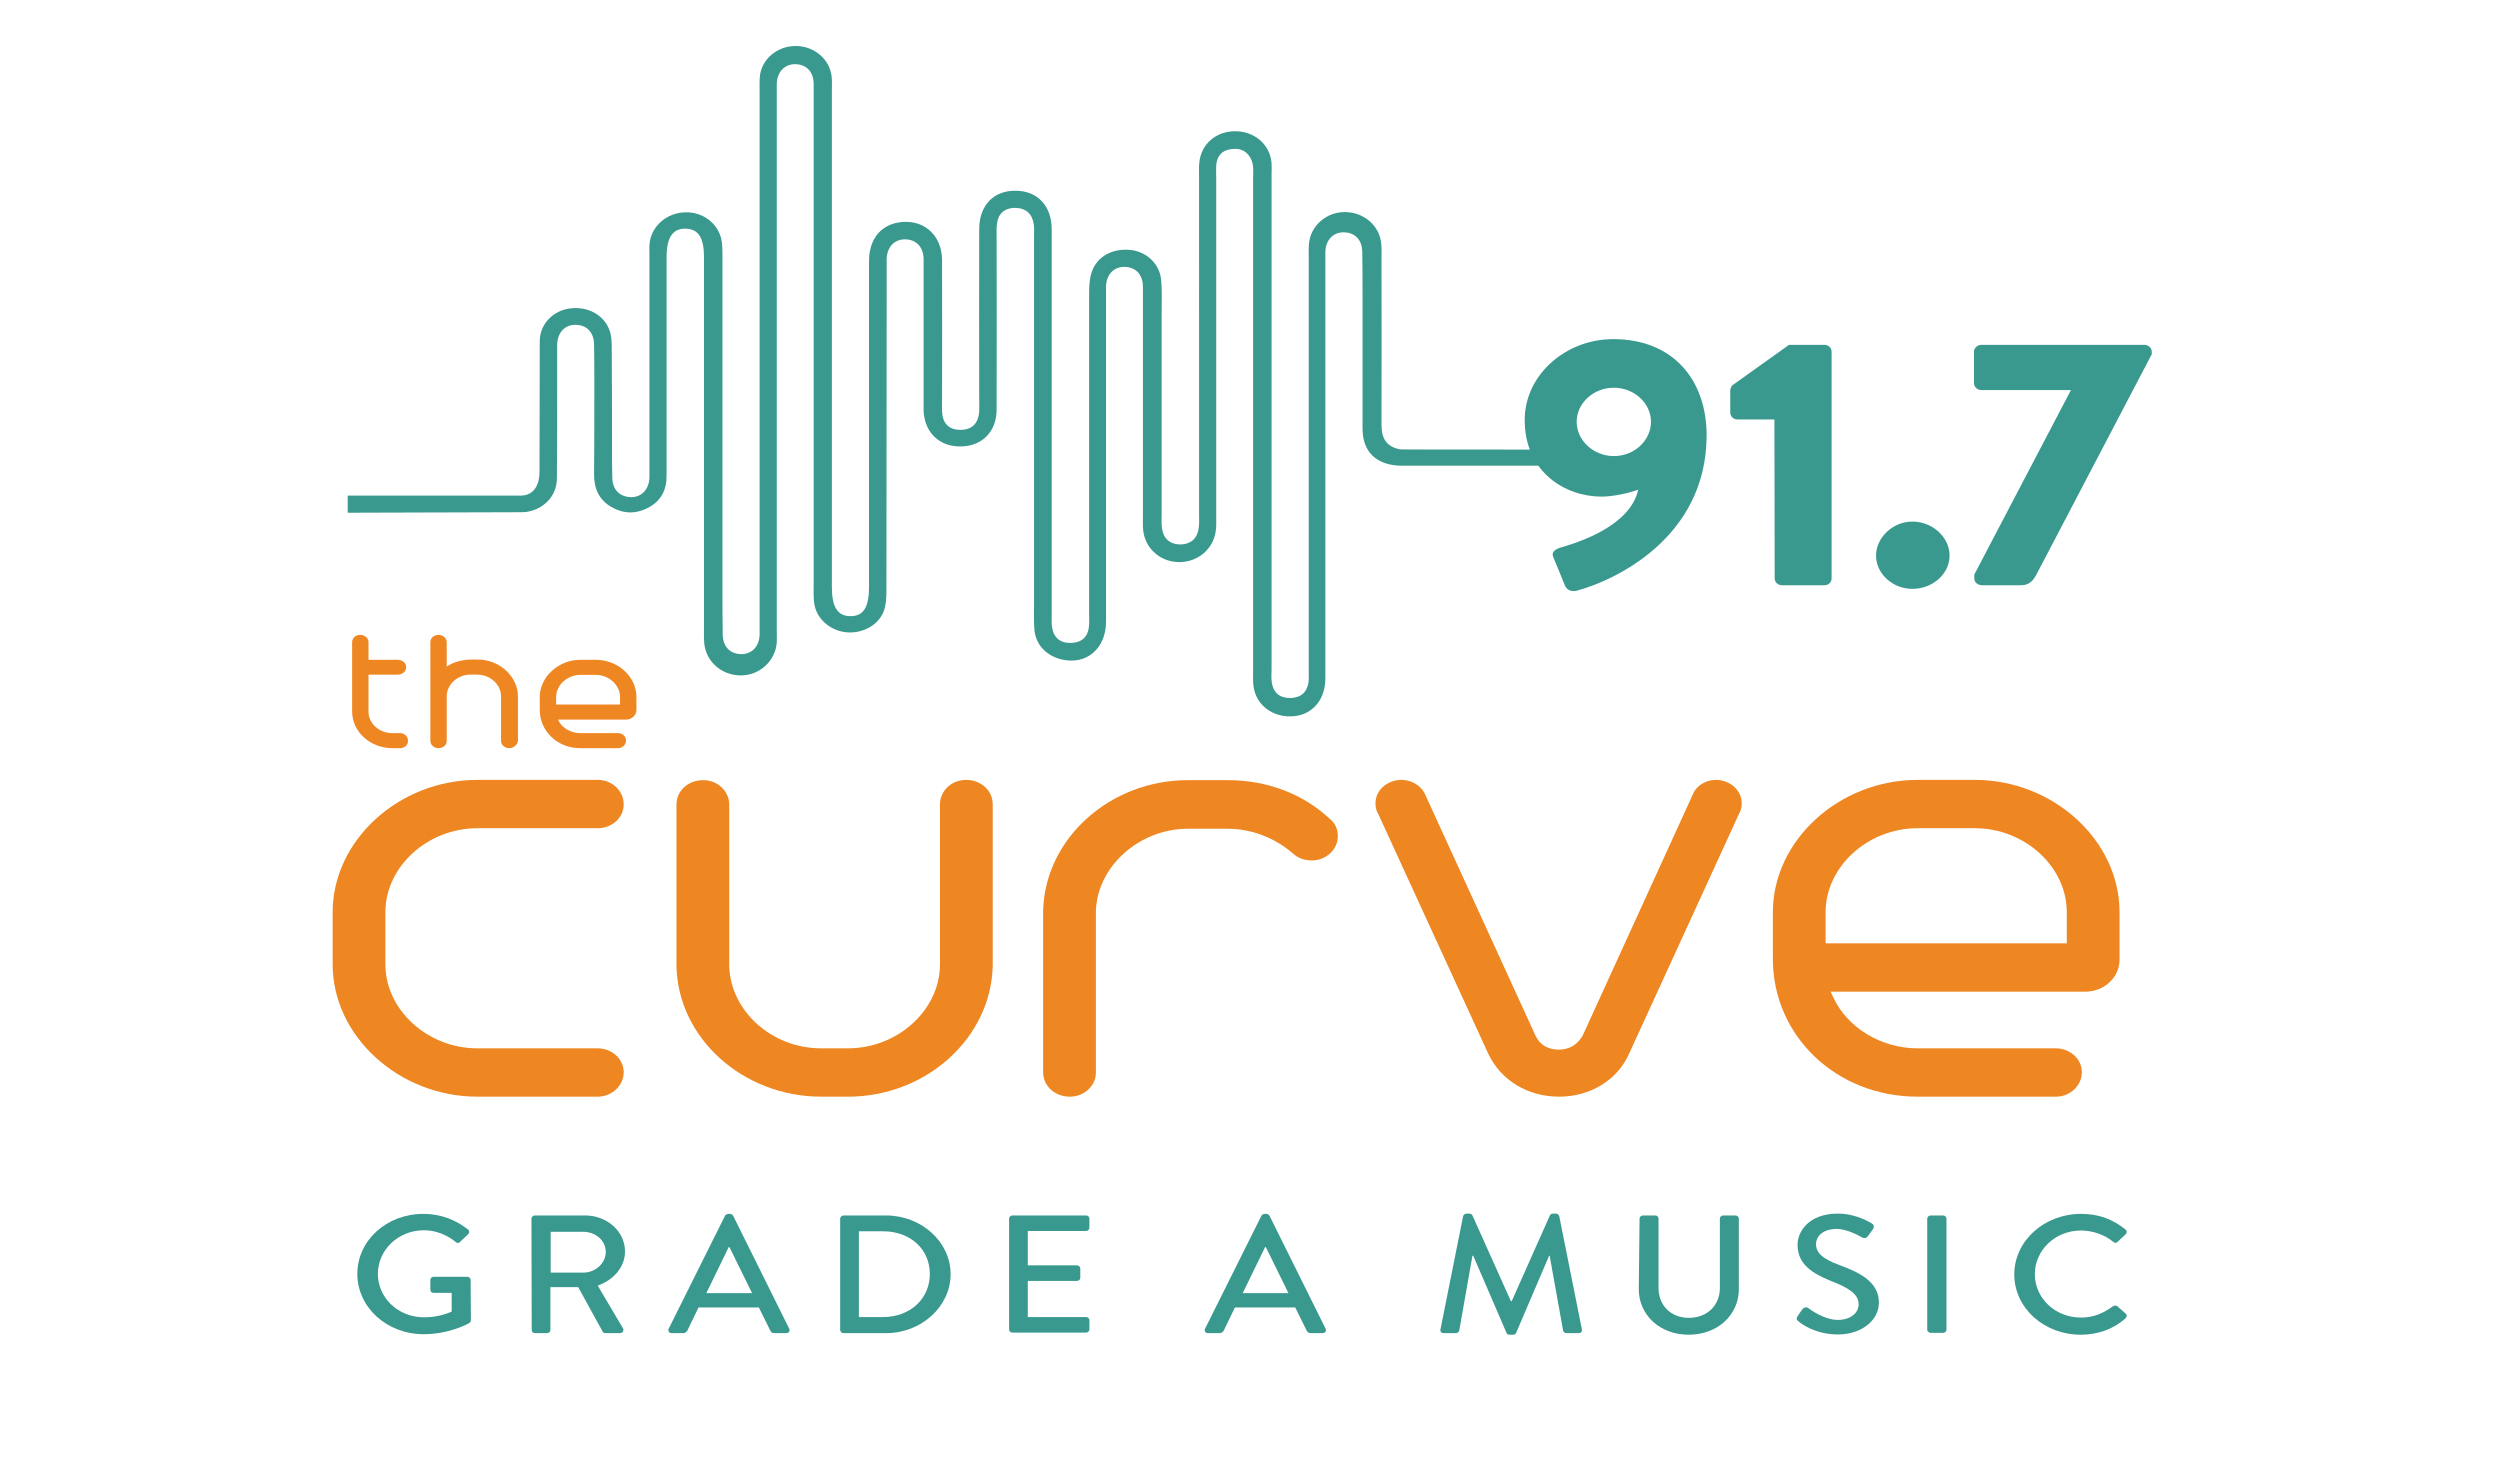 <svg xmlns="http://www.w3.org/2000/svg" id="Layer_1" viewBox="0 0 962 567.5"><defs><style>      .st0 {        fill: none;      }      .st1 {        fill: #ee8622;      }      .st2 {        fill: #39998f;      }    </style></defs><path class="st2" d="M162.9,467.1c6.8,0,12.4,2.3,17.2,6,.6.5.6,1.3.1,1.8-1.1,1-2.1,2-3.2,3-.6.6-1.1.5-1.8-.1-3.3-2.7-7.7-4.4-12-4.4-10.1,0-17.8,7.7-17.8,16.8s7.7,16.7,17.8,16.7c5.9,0,9.9-1.9,10.6-2.2v-7.2h-6.9c-.8,0-1.3-.5-1.3-1.2v-3.8c0-.7.6-1.2,1.3-1.2h12.9c.7,0,1.3.6,1.3,1.2,0,5.2.1,10.5.1,15.6,0,.3-.3.8-.6,1,0,0-7.3,4.3-17.6,4.3-14.1,0-25.5-10.3-25.5-23.2s11.3-23.1,25.4-23.1"></path><path class="st2" d="M204.5,468.9c0-.6.6-1.2,1.3-1.2h19.3c8.5,0,15.4,6.1,15.4,13.9,0,5.9-4.3,10.9-10.5,13.1l9.7,16.4c.5.8,0,1.9-1.2,1.9h-5.5c-.6,0-1-.3-1.1-.6l-9.4-17.1h-10.7v16.5c0,.6-.6,1.2-1.3,1.2h-4.6c-.8,0-1.3-.6-1.3-1.2l-.1-42.9h0ZM224.5,489.7c4.6,0,8.6-3.6,8.6-8s-4-7.7-8.6-7.7h-12.6v15.7h12.6Z"></path><path class="st2" d="M257.3,511.3l21.7-43.5c.2-.4.9-.7,1.2-.7h.7c.3,0,1,.3,1.2.7l21.6,43.5c.4.8-.1,1.7-1.2,1.7h-4.5c-.9,0-1.3-.4-1.6-1l-4.4-8.9h-23.2c-1.4,3-2.9,5.9-4.3,8.9-.2.4-.8,1-1.6,1h-4.5c-.9,0-1.5-.9-1.1-1.7M289.4,497.6l-8.7-17.7h-.3l-8.6,17.7h17.6Z"></path><path class="st2" d="M323.3,468.9c0-.6.6-1.2,1.3-1.2h16.3c13.7,0,24.9,10.2,24.9,22.6s-11.2,22.7-24.9,22.7h-16.3c-.7,0-1.3-.6-1.3-1.2v-42.9ZM339.8,506.8c10.4,0,18-7,18-16.6s-7.6-16.4-18-16.4h-9.3v33h9.3Z"></path><path class="st2" d="M388.3,468.9c0-.6.6-1.2,1.3-1.2h28.3c.8,0,1.3.6,1.3,1.2v3.6c0,.6-.6,1.2-1.3,1.2h-22.4v13.2h18.9c.7,0,1.3.6,1.3,1.2v3.6c0,.7-.6,1.2-1.3,1.2h-18.9v13.9h22.4c.8,0,1.3.6,1.3,1.2v3.6c0,.6-.6,1.2-1.3,1.2h-28.3c-.8,0-1.3-.6-1.3-1.2v-42.7Z"></path><path class="st2" d="M463.7,511.3l21.7-43.5c.2-.4.9-.7,1.2-.7h.7c.3,0,1,.3,1.2.7l21.6,43.5c.4.8-.1,1.7-1.2,1.7h-4.5c-.8,0-1.3-.4-1.6-1l-4.4-8.9h-23.2c-1.4,3-2.9,5.9-4.3,8.9-.2.4-.8,1-1.6,1h-4.5c-1,0-1.5-.9-1.1-1.7M495.8,497.6l-8.7-17.7h-.3l-8.6,17.7h17.6Z"></path><path class="st2" d="M563,468c.1-.5.7-1,1.3-1h1.1c.4,0,1.1.3,1.2.7l14.8,33h.3l14.7-33c.1-.4.7-.7,1.2-.7h1.1c.6,0,1.1.4,1.3,1l8.7,43.5c.2.9-.3,1.5-1.3,1.5h-4.6c-.6,0-1.2-.5-1.3-.9l-5.2-28.9h-.2l-12.7,29.7c-.1.4-.6.7-1.2.7h-1.3c-.6,0-1.1-.3-1.2-.7l-12.8-29.7h-.3l-5.1,28.9c-.1.4-.7.9-1.3.9h-4.6c-1,0-1.5-.6-1.3-1.5l8.7-43.5Z"></path><path class="st2" d="M630.9,468.9c0-.6.6-1.2,1.3-1.2h4.7c.8,0,1.3.6,1.3,1.2v26.7c0,6.5,4.5,11.5,11.7,11.5s11.9-5,11.9-11.4v-26.8c0-.6.6-1.2,1.3-1.2h4.7c.7,0,1.3.6,1.3,1.2v27.2c0,9.8-8.1,17.5-19.3,17.5s-19.2-7.7-19.2-17.5l.3-27.2h0Z"></path><path class="st2" d="M691.7,506.5c.6-.9,1.2-1.8,1.8-2.6.7-.9,1.6-1.1,2.4-.5.4.3,5.9,4.5,11.3,4.5,4.9,0,8-2.7,8-6,0-3.9-3.7-6.3-10.7-9-7.1-2.9-12.8-6.4-12.8-13.9,0-5,4.2-12,15.5-12,7.1,0,12.4,3.4,13.1,3.8.6.3,1.1,1.2.4,2.2-.6.8-1.2,1.7-1.8,2.5-.6.9-1.5,1.2-2.5.6-.5-.3-5.5-3.2-9.6-3.2-6,0-8,3.4-8,5.8,0,3.7,3.1,5.9,9,8.1,8.2,3,15.2,6.6,15.2,14.5,0,6.7-6.6,12.2-15.8,12.2-8.6,0-14.1-4.1-15.2-5.1-.5-.4-1-.9-.3-1.9"></path><path class="st2" d="M741.6,468.9c0-.6.6-1.2,1.4-1.2h4.7c.7,0,1.3.6,1.3,1.2v42.8c0,.6-.6,1.2-1.3,1.2h-4.7c-.7,0-1.4-.6-1.4-1.2v-42.8Z"></path><path class="st2" d="M800.8,467.1c7.1,0,12.3,2.2,17.1,6,.6.5.6,1.3.1,1.8l-3.1,2.9c-.5.6-1.1.6-1.8,0-3.3-2.7-7.9-4.3-12.3-4.3-10.1,0-17.8,7.7-17.8,16.8s7.7,16.7,17.8,16.7c5.2,0,8.8-1.9,12.2-4.3.6-.4,1.3-.4,1.7-.1l3.3,2.9c.6.5.4,1.3-.1,1.8-4.8,4.3-10.9,6.3-17.2,6.3-14.2,0-25.6-10.3-25.6-23.2,0-12.9,11.5-23.3,25.7-23.3"></path><path class="st1" d="M230,409.2c2,0,3.7,1.6,3.7,3.4,0,2.1-1.7,3.6-3.7,3.6h-46.3c-26.9,0-49.4-20.6-49.4-45.1v-20.1c0-24.5,22.6-45.1,49.4-45.1h46.3c2,0,3.7,1.5,3.7,3.6,0,1.8-1.7,3.4-3.7,3.4h-46.3c-22,0-41.7,17-41.7,38.1v20.1c0,20.6,19.1,38.1,41.7,38.1h46.3Z"></path><path class="st1" d="M230,422h-46.3c-30.2,0-55.7-23.3-55.7-50.9v-20.1c0-27.6,25.5-50.9,55.7-50.9h46.3c5.5,0,10,4.2,10,9.4s-4.5,9.2-10,9.2h-46.3c-19.2,0-35.4,14.8-35.4,32.3v20.1c0,17.5,16.2,32.3,35.4,32.3h46.3c5.5,0,10,4.1,10,9.2s-4.5,9.4-10,9.4"></path><path class="st1" d="M266.6,309.6c0-2.1,1.7-3.6,4-3.6,2,0,3.7,1.5,3.7,3.6v62.1c.6,20.8,19.7,37.5,41.7,37.5h10.3c22.6,0,41.7-17.5,41.7-38.1v-61.6c0-2.1,1.7-3.6,3.7-3.6,2.3,0,4,1.5,4,3.6v62.1c-.6,24.3-22.6,44.6-49.4,44.6h-10.3c-26.9,0-48.8-20.3-49.4-44.6v-62Z"></path><path class="st1" d="M326.3,422h-10.3c-30.1,0-55.1-22.5-55.7-50.2v-62.2c0-5.3,4.5-9.4,10.3-9.4,5.5,0,10,4.2,10,9.4v62.1c.5,17.4,16.4,31.7,35.4,31.7h10.3c19.2,0,35.4-14.8,35.4-32.3v-61.6c0-5.2,4.5-9.4,10-9.4,5.8,0,10.3,4.1,10.3,9.4v62.1c-.6,27.9-25.7,50.4-55.7,50.4"></path><path class="st1" d="M407.7,350.5c.6-24.3,22.6-44.6,49.4-44.6h15.4c13.2,0,25.7,4.7,34.9,13.3.9.5,1.1,1.6,1.1,2.4,0,2.1-1.7,3.6-3.7,3.6-1.1,0-2-.3-2.8-1-8-7-18.6-11.2-29.4-11.2h-15.4c-22,0-41.1,17-41.7,37.3v62.3c0,2.1-1.7,3.6-3.7,3.6-2.3,0-4-1.6-4-3.6v-61.8l-.1-.3h0Z"></path><path class="st1" d="M411.7,422c-5.8,0-10.3-4.1-10.3-9.4v-62.2c.7-27.7,25.7-50.2,55.7-50.2h15.4c14.9,0,28.8,5.2,39.1,14.8,2,1.5,3.2,4,3.2,6.7,0,5.2-4.5,9.4-10,9.4-2.9,0-5.3-.9-7.3-2.7-6.9-6-16-9.5-25-9.5h-15.4c-18.7,0-34.9,14.5-35.4,31.7v62.2c0,5-4.5,9.2-10,9.2M506.3,320h0"></path><path class="st1" d="M536,310.4c-.3-.3-.3-.8-.3-1.3,0-1.6,1.4-3.1,3.7-3.1,1.1,0,2.6.8,3.1,1.8l42.6,93.1c2.6,5.5,7.7,8.9,14.8,8.9,6.6,0,12-3.4,14.9-8.9l42.6-93.1c.3-1,1.7-1.8,2.9-1.8,2,0,3.7,1.3,3.7,3.1,0,.5,0,1.1-.3,1.3l-42.6,92.8c-3.7,8.4-12,13-21.2,13-9.7,0-17.7-5.2-21.4-13l-42.5-92.8Z"></path><path class="st1" d="M599.9,422c-12,0-22.4-6.3-27.2-16.5l-42.4-92.4c-1-1.6-1-3.2-1-4.1,0-4.9,4.5-8.9,10-8.9,3.6,0,7.2,2,8.8,5l.2.4,42.6,93.1c1.7,3.5,4.7,5.3,9,5.3,4,0,7.3-2,9.2-5.6l42.3-92.6c1.2-3.2,4.9-5.6,8.8-5.6,5.5,0,10,4,10,8.9,0,.8,0,2.5-1,4.1l-42.3,92.3c-4.5,10.2-14.9,16.6-27,16.6"></path><path class="st1" d="M699.9,386.5c6.6,13.8,22,22.7,38,22.7h53.1c2,0,3.7,1.6,3.7,3.4,0,2.1-1.7,3.6-3.7,3.6h-53.1c-28.8,0-49.4-22.1-49.4-47.1v-18c0-24.5,22.6-45.1,49.4-45.1h22c26.8,0,49.4,20.6,49.4,45.1v18.3c0,3.7-3.1,6.5-6.9,6.5h-107.6l5.1,10.6ZM801.6,351c0-20.6-19.1-38.1-41.7-38.1h-22c-22.3,0-41.7,17.2-41.7,38.1v17.8h105.4v-17.8h0Z"></path><path class="st1" d="M791.1,422h-53.2c-31.2,0-55.7-23.3-55.7-53v-18c0-27.6,25.5-50.9,55.7-50.9h22c30.2,0,55.7,23.3,55.7,50.9v18.3c0,6.8-5.9,12.3-13.2,12.3h-98l1.3,2.7c5.5,11.4,18.4,19.1,32.2,19.1h53.2c5.5,0,10,4.1,10,9.2s-4.5,9.4-10,9.4M702.5,363h92.8v-12c0-17.5-16.2-32.3-35.4-32.3h-22c-19.2,0-35.4,14.8-35.4,32.3,0,.1,0,12,0,12Z"></path><line class="st0" x1="800" y1="567.5" x2="800" y2="567.5"></line><path class="st1" d="M139.8,273.8c0,5.6,5.1,10.3,11.2,10.3h3c.5,0,1,.4,1,1,0,.5-.5.9-1,.9h-3c-7.3,0-13.4-5.5-13.4-12.2v-26.7c0-.5.5-.9,1-.9.6,0,1.1.4,1.1.9v8.7h13.4c.6,0,1.1.4,1.1.9,0,.6-.5,1-1.1,1h-13.4v12.5c.1,0,.1,3.6.1,3.6Z"></path><path class="st1" d="M154,287.9h-3c-8.5,0-15.5-6.3-15.5-14.1v-26.7c0-1.6,1.4-2.8,3.1-2.8,1.8,0,3.2,1.3,3.2,2.8v6.8h11.3c1.8,0,3.2,1.3,3.2,2.8,0,1.6-1.4,2.9-3.2,2.9h-11.3v14.2c0,4.6,4.1,8.3,9.1,8.3h3c1.7,0,3.1,1.3,3.1,2.9.1,1.6-1.3,2.9-3,2.9"></path><path class="st1" d="M197,285c0,.5-.5.9-1.1.9-.5,0-1-.4-1-.9v-17.2c0-5.6-5.1-10.3-11.2-10.3h-2.7c-6.1,0-11.1,4.6-11.2,10.1v17.4c0,.5-.5.9-1.1.9s-1-.4-1-.9v-38c0-.5.5-.9,1-.9.6,0,1.1.4,1.1.9v13.9l1.8-1.7c2.4-2.3,5.9-3.5,9.5-3.6h2.7c7.2,0,13.2,5.5,13.4,12v17.4h-.2Z"></path><path class="st1" d="M195.9,287.9c-1.7,0-3.1-1.3-3.1-2.8v-17.2c0-4.5-4.2-8.3-9.1-8.3h-2.7c-4.9,0-9,3.7-9.1,8.2v17.3c0,1.6-1.4,2.8-3.2,2.8-1.7,0-3.1-1.3-3.1-2.8v-38c0-1.6,1.4-2.8,3.1-2.8,1.8,0,3.2,1.3,3.2,2.8v9.4c2.5-1.7,5.6-2.6,9.1-2.7h2.8c8.3,0,15.3,6.3,15.5,13.9v17.4c-.2,1.5-1.6,2.8-3.4,2.8"></path><path class="st1" d="M212.9,277.8c1.8,3.8,6,6.2,10.4,6.2h14.5c.5,0,1,.4,1,.9,0,.6-.5,1-1,1h-14.5c-7.9,0-13.5-6.1-13.5-12.9v-4.9c0-6.7,6.2-12.3,13.5-12.3h6c7.3,0,13.5,5.6,13.5,12.3v5c0,1-.9,1.8-1.9,1.8h-29.4l1.4,2.9ZM240.7,268.1c0-5.6-5.2-10.4-11.4-10.4h-6c-6.1,0-11.4,4.7-11.4,10.4v4.8h28.8c0,.1,0-4.8,0-4.8Z"></path><path class="st1" d="M237.8,287.9h-14.5c-8.8,0-15.6-6.5-15.6-14.8v-4.9c0-7.7,7.2-14.3,15.6-14.3h6c8.5,0,15.6,6.5,15.6,14.3v5c0,2-1.8,3.7-4,3.7h-26.2l.1.2c1.4,3,4.8,5,8.5,5h14.5c1.7,0,3.1,1.3,3.1,2.8,0,1.7-1.4,3-3.1,3M214,271.1h24.6v-2.9c0-4.6-4.3-8.5-9.3-8.5h-6c-5,0-9.3,3.9-9.3,8.5v2.9h0Z"></path><path class="st2" d="M600.5,210.7c7-2,26.8-8.3,29.9-22.3-3.9,1.5-10.1,2.7-14.1,2.7-14,0-29.6-9.4-29.6-29.5,0-17.1,15.5-31.1,34.1-31.1,23.1,0,35.9,15.8,35.9,37,0,40-36.3,56.2-50,59.8-2.2.5-3.9-.3-4.6-2.2l-4.3-10.5c-.8-1.5-.3-3,2.7-3.9M635.3,162.3c0-7.1-6.4-13.1-14.3-13.1s-14.3,6-14.3,13.1,6.4,13.2,14.3,13.2,14.3-6,14.3-13.2"></path><path class="st2" d="M682.8,161.4h-14.3c-1.5,0-2.7-1.2-2.7-2.6v-8.6c0-.5.4-1.6.9-2l21.7-15.5h13.7c1.5,0,2.7,1.2,2.7,2.6v87.3c0,1.4-1.2,2.6-2.7,2.6h-16.4c-1.6,0-2.8-1.2-2.8-2.6l-.1-61.2h0Z"></path><path class="st2" d="M735.9,200.7c7.7,0,14.3,6,14.3,13.1s-6.6,12.8-14.3,12.8-14-5.9-14-12.8,6.4-13.1,14-13.1"></path><path class="st2" d="M759.7,221.1l37.2-71h-34.5c-1.5,0-2.8-1.2-2.8-2.6v-12.2c0-1.4,1.3-2.6,2.8-2.6h62.8c1.5,0,2.8,1.2,2.8,2.6v1l-44.5,85c-1.8,3.4-3.9,3.9-6.1,3.9h-14.7c-1.6,0-3-1.1-3-2.6v-1.5h0Z"></path><path class="st2" d="M607,173v6.2h-68.6c-9.1-.5-14.1-5.5-14.1-14.4v-52c0-5.2,0-10.5-.1-15.7,0-4.8-2.8-7.6-7-7.7-4.1-.1-7,2.8-7.2,7.4v164.2c0,9.7-6.8,15.8-16,14.5-6.5-1-11.1-5.7-11.7-11.9-.2-2-.1-4.2-.1-6.2V68.1c0-1.7.2-3.5-.2-5.2-.9-3.5-3.4-5.9-7.4-5.6-4,.2-6.3,2.4-6.6,6.3-.1,1.5,0,3.1,0,4.7v130.5c0,1.9.1,3.9-.2,5.7-1,6.8-6.8,11.7-13.8,11.8s-12.9-4.7-14-11.5c-.3-1.8-.2-3.8-.2-5.7v-88.7c0-4.8-2.8-7.6-7-7.7-4.1-.1-7,2.8-7.2,7.4v129.1c0,10.5-7.7,16.9-17.3,14.5-6-1.5-10-6-10.3-11.9-.2-3.1-.1-6.2-.1-9.3V91.1c0-1.6.1-3.1-.1-4.7-.5-3.9-2.9-6.4-7.2-6.4s-6.7,2.5-7,6.5c-.2,1.4-.1,2.7-.1,4.1,0,22.3.1,44.7,0,67,0,8.5-5.6,14.1-13.8,14.2-8.3.1-14-5.4-14.3-13.9v-46.2,3.9-8.5,4.5-11.8c0-4.8-2.9-7.6-7-7.7s-7,2.8-7.2,7.4v7.5c-.1,40,0,80-.1,120,0,2.7-.1,5.6-1,8.1-2,5.5-8.3,8.8-14.4,8.2-6.4-.6-11.7-5.4-12.4-11.3-.3-2.2-.2-4.5-.2-6.7V32.4c0-4.8-2.8-7.6-7-7.7-4-.1-7,2.8-7.2,7.4v17.4-8,201c0,1.5.1,3.1,0,4.7-.5,7.2-6.7,12.8-14,12.7s-13.2-5.3-13.9-12.3c-.2-2.3-.1-4.8-.1-7.2V99c0-7.5-2.1-10.8-6.9-11-5.1-.2-7.5,3.3-7.5,11v84.1c0,5.5-2.1,9.7-7.3,12.4-4.8,2.4-9.5,2.2-14.1-.5-4.7-2.8-6.5-7.1-6.5-12.3.1-11.4.1-22.8.1-34.3,0-5.2,0-10.5-.1-15.7,0-4.8-2.8-7.6-7-7.7-4.1-.1-7,2.8-7.2,7.4v17.4c0,11.4,0,22.8-.1,34.2,0,6.8-5,12-11.8,13-.8.1-1.5.1-2.3.1h-.3c-22,.1-44,.1-66.1.2v-6.6h66.9c4.4-.2,6.9-3.5,6.9-9.3.1-16.7,0-33.4.1-50.1,0-6.5,5-11.7,11.5-12.6,6.8-.9,13.1,2.3,15.3,8.3.8,2,.9,4.4.9,6.6.1,12.8.1,25.6.1,38.4,0,3.9,0,7.7.1,11.6,0,4.8,2.9,7.6,7.1,7.7,4.1.1,7-2.9,7.2-7.4v-17.4,5.6-74.1c0-1.6-.1-3.1.1-4.7.9-6.5,6.6-11.3,13.4-11.6,6.9-.3,12.8,4.1,14.2,10.5.4,2,.4,4.2.4,6.2v129.9c0,5.2,0,10.5.1,15.7,0,4.8,2.8,7.6,7,7.7,4.1.1,7-2.8,7.2-7.4v-17.4,10.2V36c0-2.2-.1-4.5.1-6.7.7-6.6,6.7-11.6,13.8-11.6s13.1,5.1,13.8,11.7c.2,1.7.1,3.4.1,5.2v191.3c0,7.7,2.2,11.2,7.2,11.2s7.1-3.5,7.1-11.3v-125.3c0-8,4-13.4,10.8-14.8,9.6-1.9,17.2,4.3,17.3,14.3.1,17.9,0,35.8,0,53.7,0,1.6-.1,3.1,0,4.7.2,4.3,2.4,7,7.1,7s6.9-2.8,7.2-7c.1-1.5,0-3.1,0-4.7,0-21.8-.1-43.7,0-65.5,0-9.2,5.6-15,14.2-14.8,8.3.1,13.7,5.9,13.7,14.9v148.1c0,1.5-.1,3.1.1,4.7.5,4.1,3,6.4,7.3,6.3,4.1-.1,6.5-2.3,6.9-6.1.2-1.5.1-3.1.1-4.7v-124.3c0-2.5.2-5.3,1-7.6,2-6.1,8.2-9.3,15.1-8.5,6.1.7,11,5.4,11.6,11.4.4,4,.2,8.2.2,12.4v77.9c0,1.7-.1,3.5.1,5.2.5,4,2.9,6.4,7.2,6.4,4.2-.1,6.6-2.6,7-6.6.2-1.7.1-3.5.1-5.2V68.2c0-1.9-.1-3.8.1-5.7.7-7.1,6.5-12.1,14-12,7.4.1,13.2,5.2,13.8,12.2.1,1.5,0,3.1,0,4.7v190.1c0,1.7-.2,3.4.1,5.2.6,3.8,2.9,5.9,7.1,5.9,4.1-.1,6.4-2.2,7-6,.2-1.5.1-3.1.1-4.7V99.5c0-1.9-.1-3.8.1-5.7.6-6.9,6.6-12.2,13.8-12.2s13.3,5.1,14,12.1c.2,1.9.1,3.8.1,5.7,0,21.3.1,42.7,0,64,0,2.8.5,5.1,1.9,6.8,2,2.3,5.2,2.7,5.2,2.7h0c-.2.1,23.3.1,68.3.1Z"></path><path class="st2" d="M355.3,115.6v-8.4,8.4Z"></path></svg>
